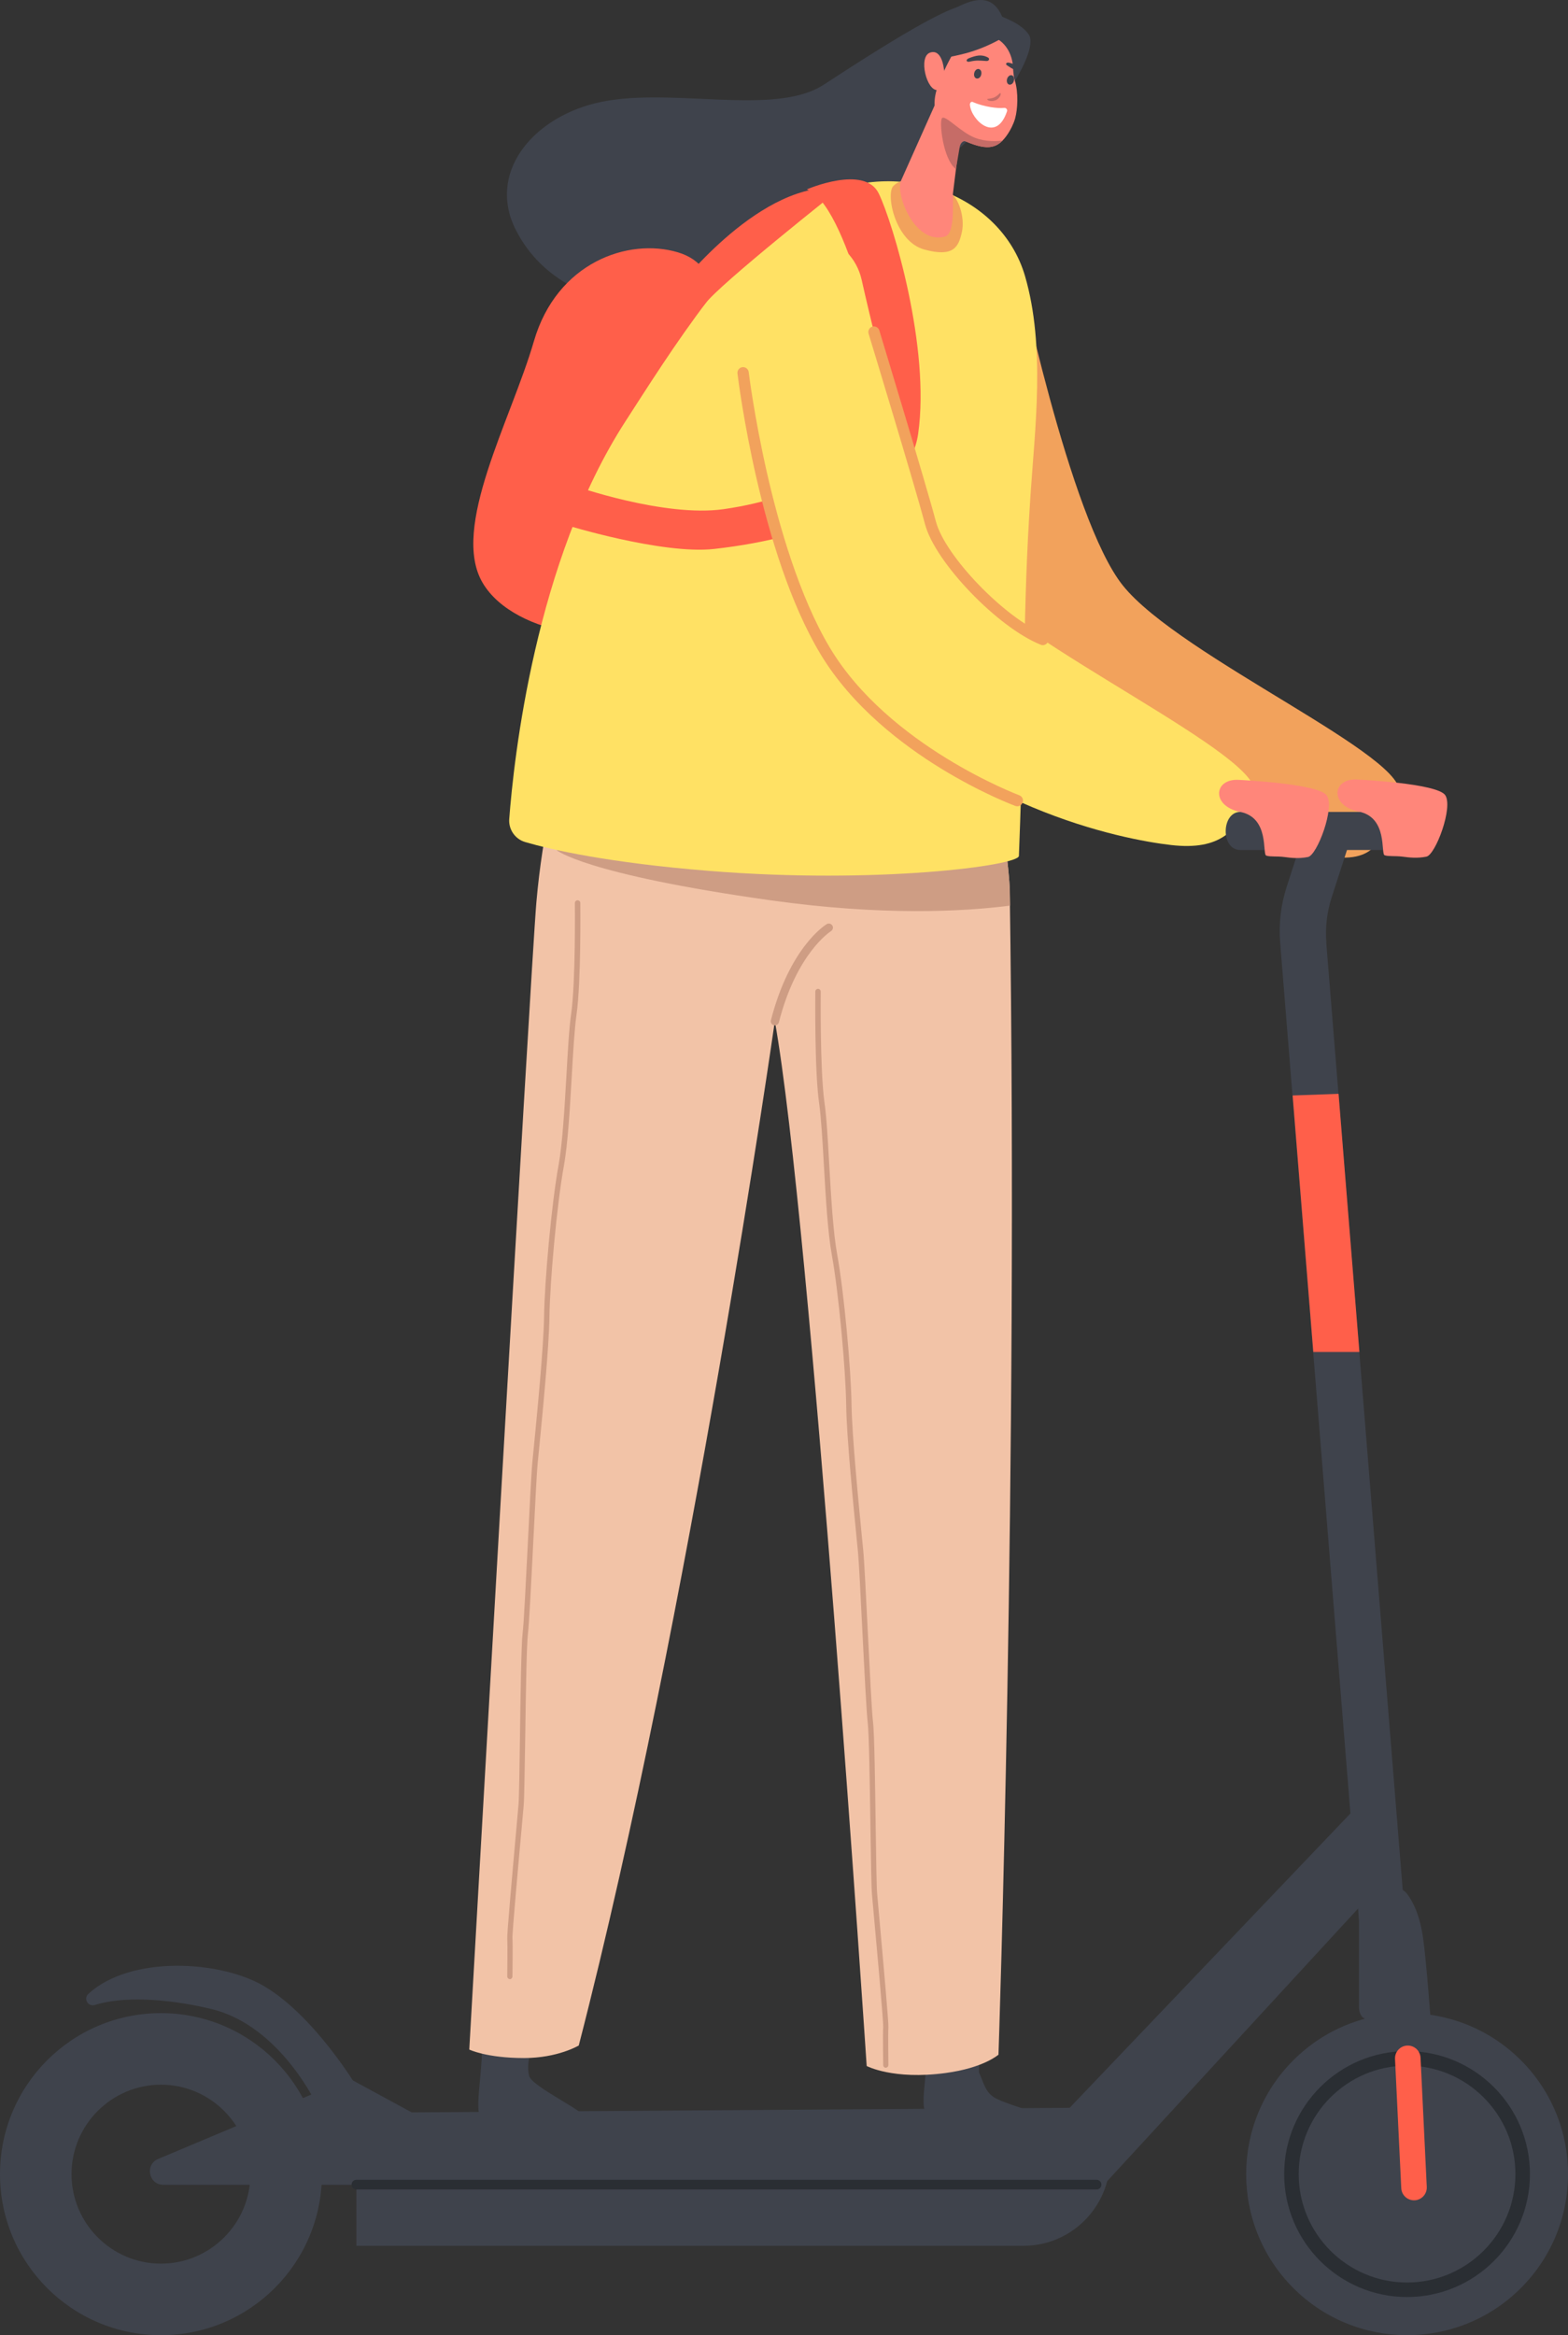 <svg xmlns="http://www.w3.org/2000/svg" id="Capa_2" viewBox="0 0 181.3 269.87"><rect x="0" y="0" width="181.3" height="269.87" fill="#333333" stroke="none"/><defs><style>.cls-1{fill:#fff;}.cls-2{fill:#ffe164;}.cls-3{fill:#f2c3a7;}.cls-4{fill:#f2a25c;}.cls-5{fill:#ff5f4a;}.cls-6{fill:#ff867a;}.cls-7{fill:#ce9d84;}.cls-8{fill:#c66c67;}.cls-9{fill:#3f434c;}.cls-10{fill:#2a2e33;}</style></defs><g id="_Layer_"><g><path class="cls-4" d="M117.54,30.11s6.11,29.83,12.28,37.54c6.62,8.29,33.72,20.03,31.92,24.27s-1.98,7.76-7.6,7.12c-5.62-.64-24.31-4.24-38.5-20.26-6.07-6.85-13.04-37.3-11.3-43.48,2.39-8.48,11.52-9.22,13.21-5.2Z"></path><path class="cls-9" d="M112.38,.93s5.14,.92,6.57,3.06-5.14,11.58-9.81,14.49c-4.67,2.92-6.58,10.09-19.73,15.29-5.95,2.36-23.65,4.7-29.75-7.16-3.33-6.47,1.7-12.83,9.17-14.68,8.33-2.06,20.62,1.64,26.41-2.14C104.06,4.03,111.85-.71,112.38,.93Z"></path><path class="cls-9" d="M61.18,239.9c-.46-1.92,.68-3.97,.69-4.12,0-.64-1.73-1.92-2.59-.38-1.69,3.03-3.64-.53-3.57,.55,.21,3.21-1.08,8.7,.08,8.77,2.47,.17,11.74,1.5,11.99,.17,.15-.8-6.29-3.72-6.6-4.99Z"></path><path class="cls-9" d="M115.28,242.57c-1.37-.64-1.52-1.87-2.08-3.05-.04-.08,.09-3,.09-3.14,0-.58-6.18-1.07-6.12-.07,.2,2.95-1.02,7.62,.08,7.96,2.32,.74,13.23,1.78,13.46,.64,.14-.69-3.06-1.24-5.43-2.34Z"></path><path class="cls-3" d="M116.76,102.82c-.43-9.48-6.8-39.39-7.18-40.55-5.84-18.13-23.56-16.14-25.41-6.98-.87,4.3-4.84,7.63-8.92,12.59-6.41,7.58-11.81,20.09-13.23,36.38-.64,7.32-7.76,132.6-7.76,132.6,0,0,2,.98,6.33,.98,3.92,0,6.33-1.45,6.33-1.45,12.93-50.07,22.67-118.38,22.67-118.38,4.17,23.19,10.62,120.75,10.62,120.75,0,0,3.06,1.63,9.13,.81,4.4-.59,6.11-2.12,6.11-2.12,0,0,2.3-66.75,1.3-134.63Z"></path><path class="cls-5" d="M82.3,37.63s1.8-6.77-3.92-8.47c-5.73-1.71-14,1.16-16.65,10.28-2.65,9.12-9.65,21.53-5.94,27.89,3.71,6.36,16.86,7.74,19.62,3.82,2.76-3.92,7.32-25.98,6.89-33.51Z"></path><path class="cls-7" d="M64.33,98.23s3.1,2.77,24.8,5.82c12.85,1.8,22.18,1.31,27.66,.61,0-.61-.02-1.23-.03-1.84-.07-1.46-.27-3.4-.57-5.64-5.54,.37-15.8,.96-20.62,.58-6.79-.53-31.23,.47-31.23,.47Z"></path><path class="cls-2" d="M117.81,98.93c.83-21.69,.41-27.62,1.34-41.68,.5-7.58,1.75-17.17-.63-25.34-2.78-9.53-14.89-13.99-24.76-8.71-8.14,4.35-16.47,17.81-21.44,25.49-10.47,16.17-12.92,39.1-13.44,45.96-.09,1.22,.69,2.33,1.86,2.67,2.99,.87,9.6,2.39,21.3,3.33,19.39,1.56,35.73-.62,35.77-1.73Z"></path><path class="cls-4" d="M105.23,20.89s-1.02-.3-1.93,.6,.18,6.43,3.58,7.35,3.96-.31,4.34-2.03c.38-1.72-.43-4.06-1.39-4.54s-4.6-1.38-4.6-1.38Z"></path><g><g><path class="cls-6" d="M108.18,11.93l-4,8.95c-.68,1.63,1.66,7.47,5.1,6.45,1.01-.3,.92-2.95,.9-4.93l.95-7.68-2.95-2.79Z"></path><path class="cls-6" d="M110.18,6.21s-1.39,2.4-1.92,4.31c-.77,2.82,.72,4.68,3.42,5.83,2.64,1.12,3.75,.8,4.88-.92,.28-.43,.63-1.09,.81-1.73,.3-1.08,.4-3-.03-4.39-.2-.64-.19-1.56-.26-2.04-.57-3.49-4.53-4.59-6.9-1.05Z"></path><path class="cls-8" d="M108.93,13.64c-.36,.37,.08,4.74,1.6,5.91l.43-2.54c.06-.39,.35-.81,.72-.66h0c2.16,.92,3.29,.87,4.25-.11-.59,.08-1.93,.17-3.18-.31-1.68-.64-3.44-2.68-3.83-2.28Z"></path></g><path class="cls-8" d="M114.13,11.46s.07,.13,.24,.18c.18,.06,.44,.07,.73-.05,0,0,.01,0,.02,0,.18-.08,.3-.19,.4-.31,.14-.16,.19-.34,.19-.43,0-.06-.01-.08-.04-.09-.01,0-.02,0-.04,0-.06,.03-.15,.13-.27,.24-.1,.08-.21,.16-.34,.23-.01,.01-.03,.02-.05,.02-.21,.1-.42,.13-.58,.15-.14,.02-.23,.03-.25,.07Z"></path><path class="cls-1" d="M112.52,11.81c1.27,.54,2.89,.75,3.57,.66,.23-.03,.41,.18,.35,.38-1.25,3.76-4.11,1.05-4.29-.7-.03-.25,.12-.46,.37-.35Z"></path><path class="cls-9" d="M112.05,6.72c.77-.29,1.42-.49,2.19-.07,.22,.12,.13,.42-.19,.4-.89-.06-1.16-.1-1.96,.08-.36,.08-.48-.24-.04-.41Z"></path><path class="cls-9" d="M117.66,7.77c-.25-.33-.66-.45-1.02-.53-.24-.05-.45,.14-.19,.32,.73,.5,.76,.4,1.08,.69,.23,.21,.42-.11,.13-.49Z"></path></g><g><path class="cls-9" d="M113.2,7.98c-.23-.06-.47,.13-.55,.44-.08,.3,.03,.59,.26,.65h.03c.11,.02,.22-.01,.32-.1,.09-.08,.16-.2,.19-.33,.04-.13,.03-.27,0-.39-.04-.13-.14-.23-.25-.26Z"></path><path class="cls-9" d="M117.24,8.96c-.04-.13-.14-.23-.25-.26-.12-.03-.24,0-.35,.1-.09,.08-.16,.2-.2,.33-.04,.13-.03,.27,0,.39,.04,.13,.14,.23,.25,.26,.01,0,.02,0,.03,0,.22,.03,.44-.15,.51-.44,.04-.13,.03-.27,0-.39Z"></path></g><path class="cls-7" d="M89.6,118.49s-.08,0-.12-.01c-.25-.06-.41-.32-.34-.58,2.16-8.42,6.27-11,6.45-11.1,.22-.14,.51-.06,.65,.16,.14,.22,.06,.51-.16,.65-.05,.03-3.98,2.53-6.02,10.53-.05,.21-.25,.36-.46,.36Z"></path><path class="cls-7" d="M102.44,238.97c-.17,0-.31-.14-.32-.31,0-.15-.06-3.75,0-4.41,.04-.5-.71-8.86-1.08-12.88-.11-1.17-.19-2.07-.22-2.47-.07-.82-.12-4.12-.18-7.95-.07-5-.16-10.66-.31-11.88-.14-1.15-.38-5.86-.61-10.42-.21-4.17-.4-8.11-.53-9.43-.03-.34-.08-.78-.13-1.31-.38-3.88-1.18-11.95-1.22-15.53-.05-3.93-.85-12.92-1.67-17.41-.46-2.54-.7-6.69-.91-10.36-.16-2.83-.32-5.49-.55-7.12-.54-3.77-.44-12.53-.44-12.9,0-.17,.14-.31,.32-.31h0c.17,0,.31,.15,.31,.32,0,.09-.1,9.08,.43,12.81,.24,1.65,.39,4.33,.55,7.17,.21,3.65,.45,7.79,.9,10.28,.83,4.52,1.63,13.55,1.68,17.51,.05,3.55,.84,11.6,1.22,15.47,.05,.53,.1,.97,.13,1.31,.13,1.33,.32,5.28,.53,9.46,.23,4.54,.46,9.24,.6,10.37,.16,1.25,.24,6.93,.31,11.95,.05,3.65,.1,7.1,.17,7.9,.03,.4,.12,1.3,.22,2.47,.54,6.02,1.12,12.49,1.08,12.99-.05,.63,0,4.31,0,4.35,0,.17-.14,.32-.31,.32h0Z"></path><path class="cls-7" d="M58.93,228.73c.17,0,.31-.14,.32-.31,0-.15,.06-3.75,0-4.41-.04-.5,.71-8.86,1.08-12.88,.11-1.17,.19-2.07,.22-2.47,.07-.82,.12-4.12,.18-7.95,.07-5,.16-10.66,.31-11.88,.14-1.15,.38-5.86,.61-10.42,.21-4.17,.4-8.11,.53-9.43,.03-.34,.08-.78,.13-1.31,.38-3.88,1.18-11.95,1.22-15.53,.05-3.93,.85-12.92,1.67-17.41,.46-2.54,.7-6.69,.91-10.36,.16-2.83,.32-5.49,.55-7.12,.54-3.77,.44-12.53,.44-12.9,0-.17-.14-.31-.32-.31h0c-.17,0-.31,.15-.31,.32,0,.09,.1,9.08-.43,12.81-.24,1.65-.39,4.33-.55,7.17-.21,3.65-.45,7.79-.9,10.28-.83,4.52-1.63,13.55-1.68,17.51-.05,3.55-.84,11.6-1.22,15.47-.05,.53-.1,.97-.13,1.31-.13,1.33-.32,5.28-.53,9.46-.23,4.54-.46,9.24-.6,10.37-.16,1.25-.24,6.93-.31,11.95-.05,3.65-.1,7.1-.17,7.9-.03,.4-.12,1.3-.22,2.47-.54,6.02-1.12,12.49-1.08,12.99,.05,.63,0,4.31,0,4.35,0,.17,.14,.32,.31,.32h0Z"></path><path class="cls-9" d="M116.45,4.03s-1.67,1.19-4.3,1.99c-2.64,.8-8.43,1.56-9.14,1.76l-.71,.2s3.1-4.72,5.77-5.83c2.66-1.11,7.21-5.12,8.38,1.88Z"></path><path class="cls-5" d="M93.28,21.89s6.7-2.91,8.33,.48c1.64,3.39,5.98,17.8,4.55,27.77-1.04,7.28-11.14,11.92-23.59,13.3-6.03,.67-17.24-2.8-17.24-2.8l1.06-4.5s10.44,3.68,17.29,2.7c9.65-1.38,17.38-5.83,18.09-11.56,.58-4.63-3.93-23.83-8.49-25.39Z"></path><path class="cls-6" d="M109.13,7.94s-.21-2.33-1.59-1.86c-1.39,.47-.4,4.46,.88,4.33,1.28-.13,.71-2.48,.71-2.48Z"></path><path class="cls-2" d="M88.47,28.96c3.71-3.65,10.02-1.7,11.16,3.38,1.84,8.18,6.65,27.87,11.49,33.93,6.62,8.29,35.66,21.32,33.86,25.56-1.8,4.24-3.92,6.47-9.55,5.83-5.62-.64-24.31-4.24-38.5-20.26-6.07-6.85-13.04-37.3-11.3-43.48,.6-2.12,1.62-3.76,2.84-4.96Z"></path><g><path class="cls-9" d="M118.33,259.54H41.21v-10h87.13c0,5.52-4.48,10-10,10Z"></path><path class="cls-9" d="M153.36,108.94c-.14-1.77,.07-3.53,.61-5.22l2.42-7.48-5.06-1.64-2.55,7.86c-.68,2.1-.94,4.29-.76,6.5l10.04,124.37,5.3-.42-10.01-123.97Z"></path><path class="cls-9" d="M163.94,93.83h-20.53c-2.21,0-2.29,4.4,0,4.4h20.53c2.31,0,2.31-4.4,0-4.4Z"></path><path class="cls-9" d="M157.12,218.52l3.8-.4c.69-.07,1.37,.22,1.79,.77,.65,.85,1.48,2.44,1.86,5.27,.67,4.99,1.95,23.86,1.55,24.3-.41,.44-3.65,.92-4.03,.21-.38-.71-2.82-15.36-2.82-15.36,0,0-2.14,.77-2.14-1.44v-13.34Z"></path><path class="cls-9" d="M157.12,208.55l-33.44,35.04-76.08,.53-7.2-3.91-22.11,9.29c-1.57,.66-1.1,2.99,.6,2.99H127.63l31.3-33.99-1.81-9.94Z"></path><path class="cls-9" d="M41.21,241.08s-4.87-8.12-10.66-11.54c-5.07-3-15.47-3.6-20.34,.89-.59,.55-.02,1.52,.75,1.28,3.08-.98,8.05-.83,13.46,.46,8.07,1.93,12.33,11.32,12.33,11.32l4.46-2.41Z"></path><path class="cls-9" d="M18.61,240.92c5.7,0,10.34,4.64,10.34,10.34s-4.64,10.34-10.34,10.34-10.34-4.64-10.34-10.34,4.64-10.34,10.34-10.34h0Zm0-8.27c-10.28,0-18.61,8.33-18.61,18.61s8.33,18.61,18.61,18.61,18.61-8.33,18.61-18.61-8.33-18.61-18.61-18.61h0Z"></path><circle class="cls-9" cx="162.69" cy="251.26" r="18.61" transform="translate(-130.01 188.63) rotate(-45)"></circle><path class="cls-10" d="M162.69,265.46c-7.83,0-14.21-6.37-14.21-14.21s6.37-14.21,14.21-14.21,14.21,6.37,14.21,14.21-6.37,14.21-14.21,14.21Zm0-26.74c-6.91,0-12.53,5.62-12.53,12.53s5.62,12.53,12.53,12.53,12.53-5.62,12.53-12.53-5.62-12.53-12.53-12.53Z"></path><path class="cls-5" d="M162.7,236.4c-.81,.04-1.44,.73-1.4,1.55l.72,14.93c.04,.81,.73,1.44,1.55,1.4,.81-.04,1.44-.73,1.4-1.55l-.72-14.93c-.04-.81-.73-1.44-1.55-1.4Z"></path><path class="cls-10" d="M126.79,253.03H41.21c-.31,0-.56-.25-.56-.56s.25-.56,.56-.56H126.79c.31,0,.56,.25,.56,.56s-.25,.56-.56,.56Z"></path><polygon class="cls-5" points="151.85 156.24 157.18 156.24 154.77 126.41 149.46 126.6 151.85 156.24"></polygon></g><path class="cls-6" d="M143.28,90.13s9.17,.42,10.13,1.8-1.11,6.89-2.17,7.11c-1.06,.21-1.93,.11-2.77,0s-1.58,0-2.06-.16c-.48-.16,.41-4.37-3-5.05-3.41-.68-3.09-3.91-.13-3.7Z"></path><path class="cls-6" d="M156.97,90.09s9.17,.42,10.13,1.8c.95,1.38-1.11,6.89-2.17,7.11-1.06,.21-1.93,.11-2.77,0-.84-.11-1.58,0-2.06-.16-.48-.16,.41-4.37-3-5.05-3.41-.68-3.09-3.91-.13-3.7Z"></path><path class="cls-4" d="M117.63,93.18c-.08,0-.15-.01-.23-.04-.16-.06-3.92-1.46-8.6-4.33-4.33-2.65-10.27-7.11-13.95-13.25-6.99-11.65-9.48-31.56-9.58-32.4-.04-.36,.21-.68,.57-.73,.36-.04,.68,.21,.73,.57,0,.05,.64,5.17,2.11,11.64,1.36,5.95,3.72,14.29,7.29,20.24,6.8,11.33,21.74,16.97,21.89,17.03,.34,.13,.51,.5,.38,.84-.1,.26-.35,.43-.61,.43Z"></path><path class="cls-4" d="M120.58,74.56c-.08,0-.16-.01-.24-.05-4.97-1.98-12.22-9.52-13.38-13.92-1.1-4.18-6.47-21.85-6.53-22.03-.1-.34,.09-.71,.43-.81,.34-.1,.71,.09,.81,.43,.05,.18,5.43,17.87,6.54,22.08,1.06,4.02,8.01,11.21,12.6,13.04,.33,.13,.5,.51,.36,.85-.1,.26-.35,.41-.61,.41Z"></path><path class="cls-5" d="M78.48,33.12s9.66-12.47,18.72-11.35c0,0-13.99,11.04-15.72,13.39-1.73,2.36-3-2.04-3-2.04Z"></path></g></g></svg>